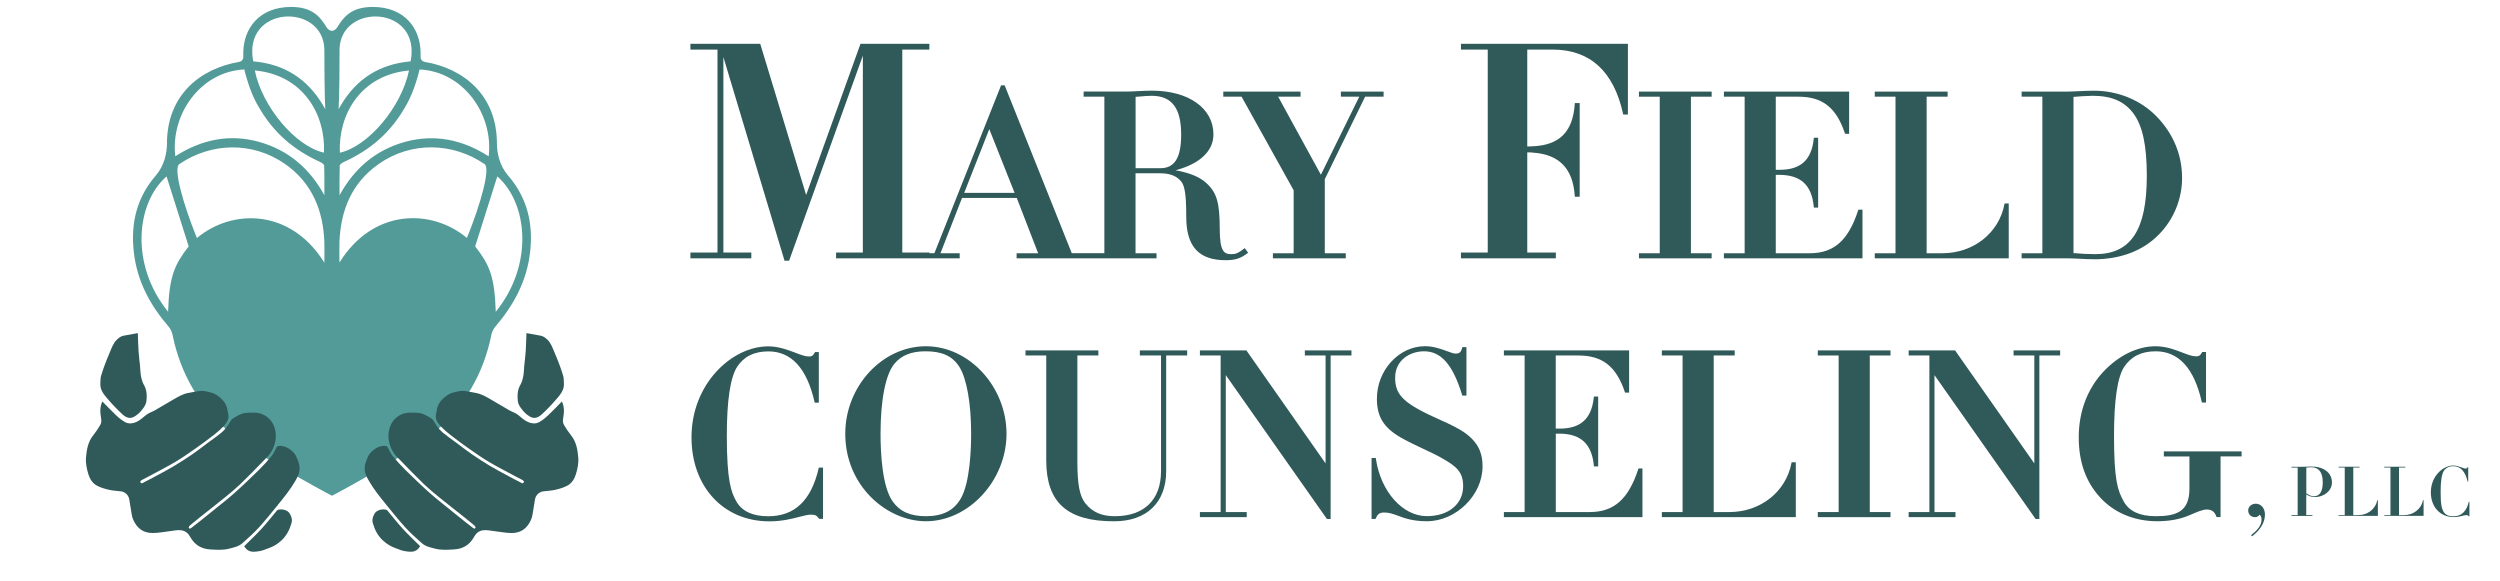 <?xml version="1.0" encoding="UTF-8"?>
<svg id="Layer_1" data-name="Layer 1" xmlns="http://www.w3.org/2000/svg" version="1.1" viewBox="0 0 500.29 116.34">
  <defs>
    <style>
      .cls-1 {
        fill: #305959;
      }

      .cls-1, .cls-2 {
        stroke-width: 0px;
      }

      .cls-2 {
        fill: #529b98;
      }
    </style>
  </defs>
  <g>
    <g>
      <path class="cls-1" d="M249.57,50.73l.2-.15-.68-.93-.21.16c-1.07.83-1.57,1.05-2.42,1.05-1.43,0-2.37-.35-2.37-5.09,0-5.17-.59-7.21-2.63-9.09-1.33-1.25-3.32-2.08-6.22-2.61,4.84-1.26,7.59-3.84,7.59-7.17,0-5.24-4.96-8.76-12.34-8.76-.89,0-1.88.05-2.84.1-.82.04-1.6.08-2.2.08h-8.6v1.02h4.15v31.33h-6.52l-13.43-33.59h-.72l-13.34,33.59h-1.01v-.14h-5.42V9.92h5.42v-1.16h-13.78l-10.88,30.26-9.19-30.26h-13.97v1.16h5.42v40.62h-5.42v1.16h12.19v-1.16h-5.59V11.41l12.24,40.77h.91l14.76-41.04v39.4h-5.36v1.16h24.74v-1.02h-3.85l4.32-11.07h10.95l4.28,11.07h-4.31v1.02h28v-1.02h-4.2v-16h4.95c1.69,0,2.95.41,3.85,1.27.93.85,1.35,2.13,1.35,7.46,0,5.91,2.5,8.66,7.87,8.66,1.9,0,2.95-.33,4.3-1.34ZM227.24,19.38c.22-.02.48-.04.77-.06.8-.07,1.79-.15,2.44-.15,4.04,0,5.92,2.46,5.92,7.73,0,4.67-1.29,6.76-4.17,6.76h-4.95v-14.27ZM192.95,38.6l5.02-12.76,5.07,12.76h-10.1Z"/>
      <polygon class="cls-1" points="276.88 18.33 268.33 18.33 268.33 19.35 272.01 19.35 264.33 34.97 255.78 19.35 260.26 19.35 260.26 18.33 244.8 18.33 244.8 19.35 248.46 19.35 258.88 38.08 258.88 50.68 254.73 50.68 254.73 51.7 269.31 51.7 269.31 50.68 265.11 50.68 265.11 35.86 273.18 19.35 276.88 19.35 276.88 18.33"/>
      <path class="cls-1" d="M311.35,50.54h-5.72v-20.05c.43,0,.82,0,1.21.06,5.2.38,7.91,3.19,8.29,8.58l.02.24h.97v-18.74h-.97l-.02.24c-.39,5.5-3.04,8.16-8.34,8.4l-1.16.05V9.92h5.05c7.48,0,12.23,4.31,14.11,12.8l.04.2h.94v-14.16h-33.41v1.16h5.36v40.62h-5.36v1.16h18.99v-1.16Z"/>
      <polygon class="cls-1" points="342.53 50.68 338.38 50.68 338.38 19.35 342.53 19.35 342.53 18.33 327.98 18.33 327.98 19.35 332.14 19.35 332.14 50.68 327.98 50.68 327.98 51.7 342.53 51.7 342.53 50.68"/>
      <path class="cls-1" d="M372.7,41.96h-.81l-.06.18c-1.96,5.99-4.85,8.54-9.67,8.54h-6.8v-15.69h.66c4.31,0,6.52,2.01,6.94,6.33l.02.23h.86v-13.99h-.86l-.02.23c-.45,4.22-2.61,6.19-6.8,6.19h-.8v-14.63h4.55c4.77,0,7.54,2.17,9.26,7.26l.06.17h.81v-8.45h-25.06v1.02h4.15v31.33h-4.15v1.02h27.73v-9.74Z"/>
      <path class="cls-1" d="M401.99,40.71h-.84l-.04.21c-1.12,5.75-6.24,9.76-12.44,9.76h-3.12v-31.33h4.2v-1.02h-14.58v1.02h4.15v31.33h-4.15v1.02h26.81v-10.99Z"/>
      <path class="cls-1" d="M419.02,51.89c5.32,0,9.8-1.7,12.96-4.92,2.98-2.98,4.69-7.12,4.69-11.34,0-4.62-1.75-8.86-5.05-12.27-3.18-3.31-7.77-5.21-12.6-5.21-.97,0-2.07.05-3.12.1-.88.04-1.7.08-2.32.08h-9.02v1.02h4.15v31.33h-4.15v1.02h9.38c.6,0,1.37.04,2.19.08.97.05,1.97.1,2.89.1ZM429.61,35.2c0,10.83-3.18,15.66-10.31,15.66-1.31,0-2.77-.07-4.36-.21v-31.26c.16,0,.34-.03.55-.04.32-.03.71-.06,1.14-.09l.44-.02c.68-.04,1.26-.07,1.71-.07,3.79,0,6.38,1.13,8.16,3.55,1.82,2.44,2.67,6.4,2.67,12.49Z"/>
      <path class="cls-1" d="M163.82,93.76c-1.51,6.42-4.81,9.55-10.09,9.55-3.11,0-5.25-1-6.37-2.96-1.04-1.83-1.91-4.08-1.91-13.16,0-7.04.7-11.68,2.07-13.8,1.37-2.07,3.41-3.07,6.25-3.07,4.59,0,7.69,3.38,9.22,10.06l.05.2h.82v-10.12h-.77l-.07.14c-.34.63-.58.74-1.16.74-.73,0-1.65-.35-2.72-.76-1.48-.56-3.33-1.27-5.41-1.27-7.26,0-15.35,7.48-15.35,18.21,0,9.9,6.41,16.81,15.58,16.81,2.52,0,4.46-.5,6.01-.9.95-.24,1.7-.44,2.29-.44.98,0,1.13.19,1.61.75l.08.09h.75v-10.26h-.83l-.05.2Z"/>
      <path class="cls-1" d="M185.29,69.29c-8.75,0-16.14,8.02-16.14,17.51,0,10.48,8.35,17.51,16.14,17.51,8.59,0,16.13-8.18,16.13-17.51s-7.39-17.51-16.13-17.51ZM192.26,99.78c-1.4,2.4-3.62,3.52-6.98,3.52-3.1,0-5.21-.93-6.63-2.94-2.12-2.94-2.44-9.76-2.44-13.56,0-6.81,1.02-11.93,2.8-14.04,1.4-1.67,3.38-2.46,6.22-2.46,3.3,0,5.38.96,6.75,3.11,1.48,2.34,2.36,7.35,2.36,13.39,0,2.83-.2,9.76-2.08,12.98Z"/>
      <path class="cls-1" d="M228.1,71.14h4.24v23.14c0,5.73-3.37,9.02-9.24,9.02-2.67,0-4.5-.81-5.94-2.62-1.12-1.46-1.56-3.79-1.56-8.3v-21.24h4.2v-1.02h-14.58v1.02h4.15v20.98c0,8.44,4.18,12.2,13.55,12.2,6.55,0,10.45-3.75,10.45-10.04v-23.14h4.2v-1.02h-9.47v1.02Z"/>
      <polygon class="cls-1" points="261.12 71.14 265.27 71.14 265.27 92.74 249.42 70.12 240.12 70.12 240.12 71.14 244.27 71.14 244.27 102.47 240.12 102.47 240.12 103.49 249.49 103.49 249.49 102.47 245.3 102.47 245.3 75.07 265.54 103.86 266.28 103.86 266.28 71.14 270.45 71.14 270.45 70.12 261.12 70.12 261.12 71.14"/>
      <path class="cls-1" d="M293.31,86.74c-1.3-.97-3.25-1.89-4.99-2.66-7.34-3.26-9.13-4.93-9.13-8.49s3-5.29,5.79-5.29c3.41,0,5.75,2.68,7.6,8.68l.06.18h.82v-9.69h-.83l-.05.2c-.22.91-.67,1.09-1.27,1.09-.41,0-1.04-.23-1.78-.5-1.2-.44-2.7-.98-4.36-.98-5.22,0-9.63,4.81-9.63,10.5,0,3.64,1.37,5.84,4.89,7.84,1.5.84,2.97,1.53,4.39,2.2,1.48.69,2.87,1.34,4.13,2.09,2.4,1.42,3.85,2.5,3.85,5.36,0,3.6-2.92,6.02-7.27,6.02-4.84,0-9.21-4.91-10.18-11.41l-.03-.22h-.85v12.19h.8l.07-.16c.3-.72.66-1.13,1.66-1.13s1.81.3,2.76.65c1.32.49,2.97,1.1,5.78,1.1,5.83,0,11.14-5.22,11.14-10.95,0-2.04-.4-4.43-3.37-6.62Z"/>
      <path class="cls-1" d="M327.83,93.92c-1.97,5.99-4.87,8.55-9.69,8.55h-6.8v-15.69h.66c4.31,0,6.52,2.01,6.95,6.33l.02.23h.85v-13.99h-.85l-.03.23c-.46,4.22-2.63,6.19-6.81,6.19h-.8v-14.63h4.55c4.77,0,7.54,2.17,9.26,7.26l.06.17h.81v-8.45h-25.06v1.02h4.15v31.33h-4.15v1.02h27.73v-9.74h-.8l-.06.18Z"/>
      <path class="cls-1" d="M358.49,92.71c-1.12,5.75-6.23,9.76-12.43,9.76h-3.12v-31.33h4.2v-1.02h-14.58v1.02h4.15v31.33h-4.15v1.02h26.81v-10.99h-.84l-.04.21Z"/>
      <polygon class="cls-1" points="363.77 71.14 367.94 71.14 367.94 102.47 363.77 102.47 363.77 103.49 378.32 103.49 378.32 102.47 374.17 102.47 374.17 71.14 378.32 71.14 378.32 70.12 363.77 70.12 363.77 71.14"/>
      <polygon class="cls-1" points="402.95 71.14 407.1 71.14 407.1 92.74 391.24 70.12 381.95 70.12 381.95 71.14 386.1 71.14 386.1 102.47 381.95 102.47 381.95 103.49 391.32 103.49 391.32 102.47 387.12 102.47 387.12 75.07 407.36 103.86 408.11 103.86 408.11 71.14 412.27 71.14 412.27 70.12 402.95 70.12 402.95 71.14"/>
      <path class="cls-1" d="M433.02,90.34v1.01h5.12v6.44c0,4.59-2.58,5.51-6.76,5.51-3.15,0-5.29-.98-6.37-2.92-1.22-2.2-1.96-4.18-1.96-13.21,0-7.06.68-11.69,2.03-13.75,1.4-2.1,3.46-3.12,6.3-3.12,4.59,0,7.69,3.38,9.21,10.06l.05.2h.82v-10.12h-.76l-.07.12c-.39.66-.6.75-1.16.75-.77,0-1.69-.35-2.75-.76-1.45-.56-3.25-1.26-5.38-1.26-3.64,0-7.5,1.91-10.57,5.25-3.12,3.45-4.78,7.93-4.78,12.96s1.45,8.98,4.31,12.08c2.8,3.05,6.85,4.73,11.41,4.73,2.44,0,4.61-.41,6.47-1.22,1.62-.7,2.66-1.13,3.44-1.13.95,0,1.56.44,1.89,1.35l.06.17h.8v-12.14h4.21v-1.01h-15.56Z"/>
    </g>
    <path class="cls-1" d="M450.68,107.33l-.2-.22c1.15-.93,2.09-1.92,2.09-3.08,0-.5-.1-.69-.35-1.03-.44.44-.64.49-.99.49-.69,0-1.33-.51-1.33-1.33s.71-1.36,1.52-1.36c.94,0,1.83.77,1.83,2.17,0,1.6-.91,3.06-2.58,4.36Z"/>
    <path class="cls-1" d="M463.21,99.47c-.74,0-1.3-.28-1.69-.52v4.14h1.24v.15h-4.2v-.15h1.24v-9.52h-1.24v-.16h2.14c.45,0,1.24-.05,1.84-.05,2.41,0,4.12,1.21,4.12,3.19,0,1.66-1.59,2.93-3.45,2.93ZM461.53,98.72c.59.4,1.08.59,1.5.59,1.16,0,1.79-.92,1.79-2.78,0-2.09-.85-3.03-2.34-3.03l-.95.06v5.16Z"/>
    <path class="cls-1" d="M472.19,93.4v.16h-1.26v9.52h1.01c1.81,0,3.43-1.15,3.79-2.99h.12v3.14h-7.87v-.15h1.24v-9.52h-1.24v-.16h4.21Z"/>
    <path class="cls-1" d="M481.34,93.4v.16h-1.26v9.52h1.01c1.81,0,3.43-1.15,3.79-2.99h.12v3.14h-7.87v-.15h1.24v-9.52h-1.24v-.16h4.21Z"/>
    <path class="cls-1" d="M493.81,93.5h.12v2.87h-.12c-.47-2.06-1.45-3.07-2.83-3.07-.87,0-1.51.3-1.94.95-.41.64-.63,2.03-.63,4.17,0,2.6.23,3.36.58,3.98.34.6.99.92,1.97.92,1.62,0,2.64-.98,3.09-2.91h.12v2.91h-.12c-.15-.17-.22-.24-.53-.24-.48,0-1.27.4-2.49.4-2.69,0-4.58-2.02-4.58-4.95,0-3.22,2.4-5.37,4.51-5.37,1.06,0,1.88.6,2.43.6.21,0,.31-.05.42-.26Z"/>
  </g>
  <g>
    <path class="cls-2" d="M101.65,35.1c-1.65-1.91-2.21-4.48-2.21-6.37,0-9.76-6.71-15.04-14.47-16.35-.46-.08-.8-.46-.8-.93v-.85c-.03-4.88-3.17-9.21-9.57-9.21-3.99,0-5.67,1.7-7.02,3.93-.69,1.14-1.63,1.14-2.32,0-1.35-2.23-3.03-3.93-7.01-3.93-6.4,0-9.54,4.33-9.57,9.21v.85c0,.47-.34.85-.8.93-7.76,1.32-14.47,6.59-14.47,16.35,0,1.9-.56,4.46-2.21,6.37-3.79,4.37-5.08,9.49-4.43,15.29.65,5.88,3.27,10.68,7.02,15.04.37.44.64,1.05.75,1.63,1.56,7.66,5.3,14.08,11.12,19.23,4.96,4.38,18.83,11.94,20.74,12.9h.06c1.91-.96,15.78-8.51,20.74-12.9,5.82-5.14,9.57-11.57,11.12-19.23.11-.57.38-1.19.75-1.63,3.74-4.36,6.36-9.17,7.02-15.04.65-5.8-.65-10.91-4.43-15.29ZM97.78,31.28c-5.29-3.39-10.89-4.5-16.75-2.88-5.79,1.6-10.1,5.23-13.08,10.67,0-1.97-.03-3.95.04-5.92.01-.26.5-.59.83-.74,5.43-2.47,9.45-6,12.35-11.16,1.81-2.97,2.79-7.34,2.79-7.34,8.68.37,14.83,8.91,13.83,17.37ZM67.93,52.55c0-1.63-.04-2.89,0-4.14.25-6.38,2.48-11.82,7.85-15.59,6.48-4.55,14.81-4.34,21.19.02,1.2.82-.7,7.81-3.53,14.78-7-5.86-18.72-5.99-25.51,4.92ZM68.01,30.56c-.34-7.67,4.19-15.57,13.84-16.45-1.5,7.29-8.17,15.2-13.84,16.45ZM48.89,13.9s.98,4.37,2.79,7.34c2.91,5.16,6.93,8.69,12.36,11.16.33.15.82.48.83.74.07,1.97.04,3.95.04,5.92-2.98-5.43-7.3-9.06-13.08-10.67-5.87-1.63-11.46-.51-16.75,2.88-1-8.46,5.15-17,13.83-17.37ZM50.99,14.1c9.66.89,14.19,8.79,13.84,16.45-5.67-1.25-12.35-9.16-13.84-16.45ZM39.4,47.63c-2.83-6.98-4.73-13.96-3.53-14.78,6.38-4.36,14.71-4.57,21.19-.02,5.37,3.77,7.6,9.21,7.85,15.59.05,1.25,0,2.51,0,4.14-6.79-10.91-18.51-10.79-25.51-4.92ZM33.63,62.38c-7.65-9.44-6.39-21.76-.3-27.08,1.42,4.49,2.89,9.13,4.43,14-2.82,3.64-3.9,5.95-4.12,13.08ZM64.65,21.08c-3.15-5.32-7.75-8.26-13.97-8.8-2.2-11.23,14.04-11.83,14.23-2.37,0,9.54.19,11.96.19,11.96l-.45-.79ZM67.94,9.91c.19-9.46,16.43-8.86,14.23,2.37-6.22.55-10.82,3.49-13.97,8.8l-.45.79s.2-2.42.2-11.96ZM99.21,62.38c-.22-7.13-1.3-9.44-4.12-13.08,1.54-4.88,3.01-9.51,4.43-14,6.09,5.32,7.35,17.65-.3,27.08Z"/>
    <g>
      <g>
        <path class="cls-1" d="M20.48,80.33c.91.92,1.79,1.87,2.72,2.74.57.54,1.18,1.05,1.85,1.41.68.37,1.42.31,2.16,0,.77-.33,1.37-.9,2.02-1.43.52-.42,1.17-.6,1.75-.93,1.26-.72,2.51-1.47,3.76-2.2.97-.56,1.93-1.13,3.04-1.3.84-.13,1.68-.37,2.53-.4.64-.02,1.29.18,1.93.34.65.16,1.23.52,1.76.97.79.66,1.38,1.46,1.53,2.61.03.26.11.51.16.77.18,1.01-.33,1.72-.89,2.33-.59.63-1.24,1.2-1.91,1.72-1.22.95-2.45,1.87-3.71,2.75-1.34.94-2.69,1.89-4.09,2.72-1.71,1.01-3.48,1.91-5.22,2.85-.5.27-1,.51-1.5.78-.12.07-.22.22-.33.33.24.58.59.21.83.09.83-.4,1.65-.85,2.46-1.29,1.17-.63,2.35-1.24,3.5-1.93,1.25-.75,2.49-1.55,3.7-2.38,1.01-.69,1.98-1.46,2.97-2.2.94-.7,1.91-1.36,2.81-2.1.73-.61,1.3-1.42,1.8-2.29.17-.3.47-.55.76-.72.57-.33,1.15-.67,1.76-.84.57-.16,1.18-.12,1.77-.15,1.11-.06,2.16.16,3.09.89.79.62,1.31,1.43,1.56,2.53.36,1.57.02,2.98-.67,4.26-.44.81-1.16,1.44-1.8,2.1-1.46,1.51-2.93,3.02-4.44,4.48-.96.92-1.97,1.76-2.99,2.59-1.69,1.37-3.4,2.7-5.1,4.05-.68.54-1.37,1.09-2.04,1.66-.12.1-.28.38-.24.47.14.3.38.14.56,0,.59-.44,1.16-.9,1.74-1.36.8-.64,1.61-1.29,2.41-1.94,1.49-1.21,3.01-2.38,4.45-3.66,1.67-1.48,3.28-3.05,4.89-4.62.9-.88,1.75-1.83,2.56-2.81.4-.5.65-1.16.98-1.73.07-.11.2-.24.32-.25,1.27-.13,2.31.5,3.18,1.45.39.43.6,1.1.84,1.69.14.34.21.74.24,1.12.09,1.04-.35,1.88-.82,2.7-.99,1.72-2.21,3.23-3.43,4.73-1.29,1.59-2.57,3.19-3.94,4.69-1.01,1.1-2.13,2.08-3.23,3.07-.78.7-1.75.86-2.69,1.11-1.24.32-2.48.22-3.72.15-1.6-.08-3-.74-3.94-2.33-.23-.38-.47-.79-.79-1.04-.72-.56-1.55-.55-2.39-.43-.45.06-.9.14-1.35.19-1.03.12-2.06.33-3.09.32-1.22,0-2.37-.39-3.22-1.51-.47-.62-.82-1.33-.96-2.14-.18-1.02-.33-2.05-.5-3.07-.16-.94-.92-1.51-1.63-1.61-.81-.12-1.63-.12-2.42-.31-.85-.2-1.72-.44-2.49-.87-.78-.44-1.34-1.25-1.64-2.23-.33-1.1-.58-2.23-.48-3.39.14-1.6.42-3.16,1.44-4.41.51-.63.96-1.33,1.39-2.04.23-.38.29-.78.2-1.31-.2-1.15-.3-2.34.26-3.45Z"/>
        <path class="cls-1" d="M27.58,66.68c.05,1.29.07,2.47.15,3.64.06.97.2,1.93.29,2.89.03.35.04.69.07,1.04.05.82.2,1.61.5,2.35.1.25.24.47.36.71.45.94.46,1.96.35,2.97-.06.56-.38,1.06-.71,1.51-.49.67-1.07,1.22-1.74,1.6-.85.48-1.62.19-2.33-.46-1.16-1.06-2.23-2.21-3.26-3.43-.51-.61-.99-1.25-1.14-2.08-.09-.49-.01-1.02,0-1.53,0-.22.04-.44.1-.65.21-.67.41-1.34.66-2,.33-.89.68-1.77,1.05-2.63.4-.93.72-1.94,1.46-2.64.38-.36.79-.68,1.29-.78.98-.19,1.96-.36,2.9-.53Z"/>
        <path class="cls-1" d="M48.85,109.32c1.2-1.2,2.37-2.28,3.45-3.46,1.09-1.19,2.1-2.48,3.15-3.73.04-.05.11-.08.17-.1.64-.22,1.92-.06,2.39.79.32.59.53,1.15.31,1.91-.39,1.36-1.01,2.49-1.98,3.4-.77.73-1.62,1.25-2.57,1.57-.61.21-1.21.5-1.83.59-.85.13-1.74.31-2.52-.31-.23-.19-.4-.48-.56-.67Z"/>
      </g>
      <g>
        <path class="cls-1" d="M112.45,80.33c-.91.92-1.79,1.87-2.72,2.74-.57.54-1.18,1.05-1.85,1.41-.68.37-1.42.31-2.16,0-.77-.33-1.37-.9-2.02-1.43-.52-.42-1.17-.6-1.75-.93-1.26-.72-2.51-1.47-3.76-2.2-.97-.56-1.93-1.13-3.04-1.3-.84-.13-1.68-.37-2.53-.4-.64-.02-1.29.18-1.93.34-.65.16-1.23.52-1.76.97-.79.66-1.38,1.46-1.53,2.61-.03.26-.11.51-.16.77-.18,1.01.33,1.72.89,2.33.59.63,1.24,1.2,1.91,1.72,1.22.95,2.45,1.87,3.71,2.75,1.34.94,2.69,1.89,4.09,2.72,1.71,1.01,3.48,1.91,5.22,2.85.5.27,1,.51,1.5.78.12.07.22.22.33.33-.24.58-.59.21-.83.09-.83-.4-1.65-.85-2.46-1.29-1.17-.63-2.35-1.24-3.5-1.93-1.25-.75-2.49-1.55-3.7-2.38-1.01-.69-1.98-1.46-2.97-2.2-.94-.7-1.91-1.36-2.81-2.1-.73-.61-1.3-1.42-1.8-2.29-.17-.3-.47-.55-.76-.72-.57-.33-1.15-.67-1.76-.84-.57-.16-1.18-.12-1.77-.15-1.11-.06-2.16.16-3.09.89-.79.62-1.31,1.43-1.56,2.53-.36,1.57-.02,2.98.67,4.26.44.81,1.16,1.44,1.8,2.1,1.46,1.51,2.93,3.02,4.44,4.48.96.92,1.97,1.76,2.99,2.59,1.69,1.37,3.4,2.7,5.1,4.05.68.54,1.37,1.09,2.04,1.66.12.1.28.38.24.47-.14.3-.38.14-.56,0-.59-.44-1.16-.9-1.74-1.36-.8-.64-1.61-1.29-2.41-1.94-1.49-1.21-3.01-2.38-4.45-3.66-1.67-1.48-3.28-3.05-4.89-4.62-.9-.88-1.75-1.83-2.56-2.81-.4-.5-.65-1.16-.98-1.73-.07-.11-.2-.24-.32-.25-1.27-.13-2.31.5-3.18,1.45-.39.43-.6,1.1-.84,1.69-.14.34-.21.74-.24,1.12-.09,1.04.35,1.88.82,2.7.99,1.72,2.21,3.23,3.43,4.73,1.29,1.59,2.57,3.19,3.94,4.69,1.01,1.1,2.13,2.08,3.23,3.07.78.7,1.75.86,2.69,1.11,1.24.32,2.48.22,3.72.15,1.6-.08,3-.74,3.94-2.33.23-.38.47-.79.79-1.04.72-.56,1.55-.55,2.39-.43.45.06.9.14,1.35.19,1.03.12,2.06.33,3.09.32,1.22,0,2.37-.39,3.22-1.51.47-.62.82-1.33.96-2.14.18-1.02.33-2.05.5-3.07.16-.94.92-1.51,1.63-1.61.81-.12,1.63-.12,2.42-.31.85-.2,1.72-.44,2.49-.87.78-.44,1.34-1.25,1.64-2.23.33-1.1.58-2.23.48-3.39-.14-1.6-.42-3.16-1.44-4.41-.51-.63-.96-1.33-1.39-2.04-.23-.38-.29-.78-.2-1.31.2-1.15.3-2.34-.26-3.45Z"/>
        <path class="cls-1" d="M105.35,66.68c-.05,1.29-.07,2.47-.15,3.64-.06.97-.2,1.93-.29,2.89-.03.35-.04.69-.07,1.04-.05.82-.2,1.61-.5,2.35-.1.25-.24.47-.36.71-.45.94-.46,1.96-.35,2.97.06.56.38,1.06.71,1.51.49.67,1.07,1.22,1.74,1.6.85.48,1.62.19,2.33-.46,1.16-1.06,2.23-2.21,3.26-3.43.51-.61.99-1.25,1.14-2.08.09-.49.01-1.02,0-1.53,0-.22-.04-.44-.1-.65-.21-.67-.41-1.34-.66-2-.33-.89-.68-1.77-1.05-2.63-.4-.93-.72-1.94-1.46-2.64-.38-.36-.79-.68-1.29-.78-.98-.19-1.96-.36-2.9-.53Z"/>
        <path class="cls-1" d="M84.09,109.32c-1.2-1.2-2.37-2.28-3.45-3.46-1.09-1.19-2.1-2.48-3.15-3.73-.04-.05-.11-.08-.17-.1-.64-.22-1.92-.06-2.39.79-.32.59-.53,1.15-.31,1.91.39,1.36,1.01,2.49,1.98,3.4.77.73,1.62,1.25,2.57,1.57.61.21,1.21.5,1.83.59.85.13,1.74.31,2.52-.31.23-.19.4-.48.56-.67Z"/>
      </g>
    </g>
  </g>
</svg>